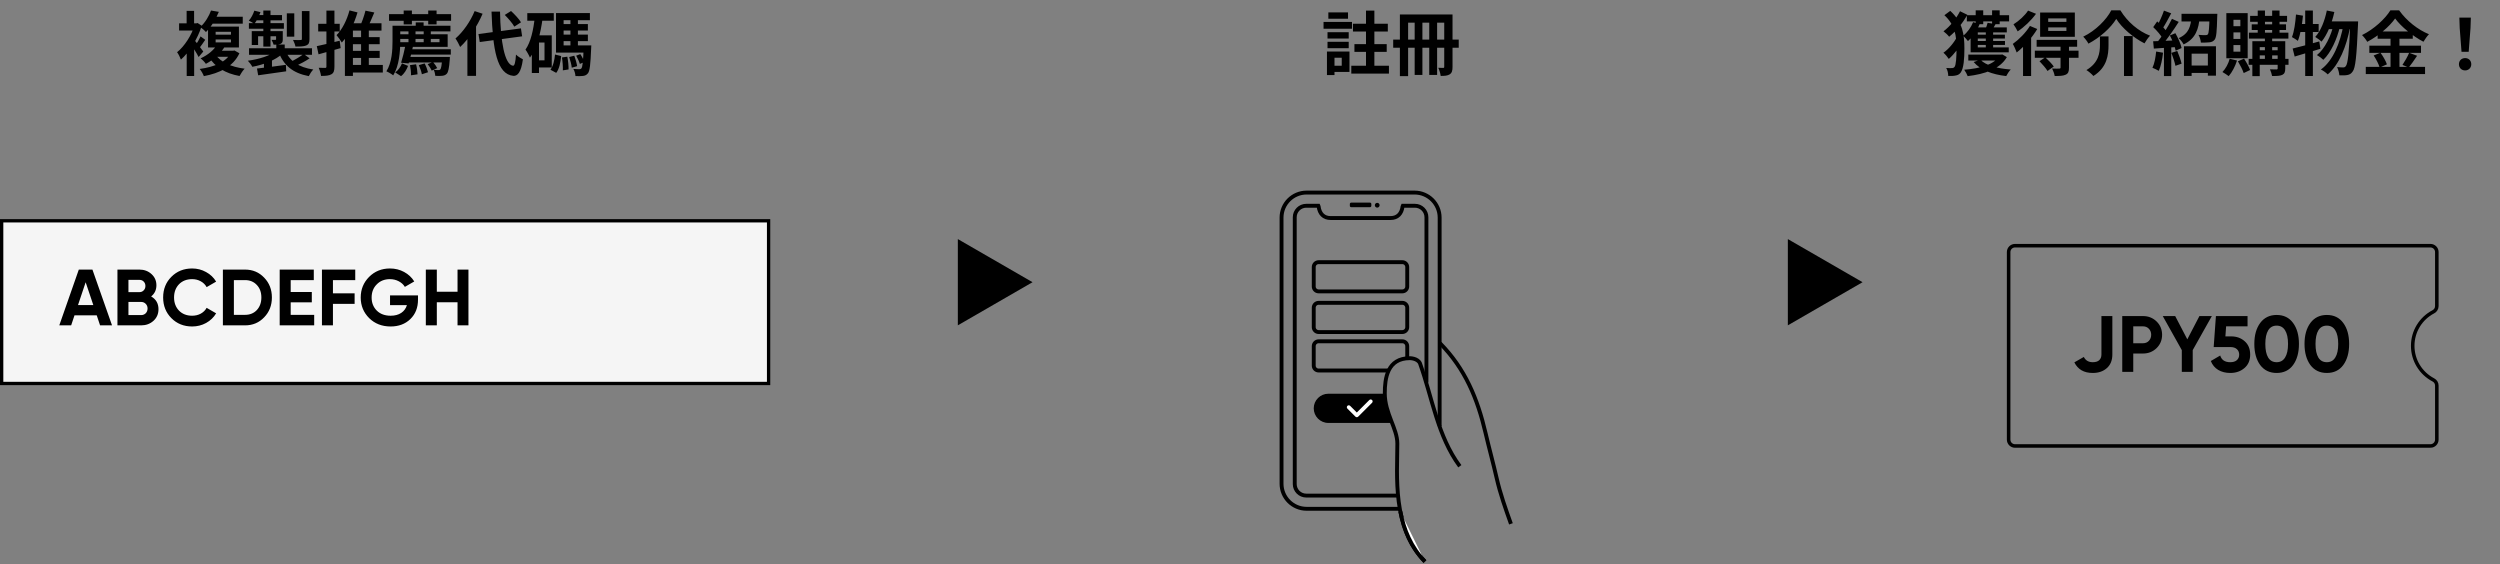 <svg xmlns="http://www.w3.org/2000/svg" fill="none" viewBox="0 0 753 170" height="170" width="753">
<rect x="0" y="0" width="753" height="170" fill="#808080" stroke="none"/>
<path fill="black" d="M64.886 15.288H70.451V17.115H63.584L64.886 15.288ZM69.674 15.288H70.178L70.619 15.204L72.11 16.044C70.262 20.076 66.104 22.05 61.4 22.932C61.19 22.323 60.581 21.252 60.14 20.769C64.592 20.16 68.309 18.669 69.674 15.645V15.288ZM64.886 16.401C66.44 18.732 69.611 20.181 73.685 20.685C73.16 21.21 72.488 22.239 72.152 22.89C67.847 22.113 64.718 20.181 62.828 17.031L64.886 16.401ZM64.949 11.886V12.768H69.569V11.886H64.949ZM64.949 9.576V10.437H69.569V9.576H64.949ZM62.66 8.022H71.963V14.301H62.66V8.022ZM63.374 5.04H73.118V7.119H63.374V5.04ZM63.563 3.171L65.915 3.57C65.012 5.67 63.857 7.833 62.03 9.66C61.631 9.177 60.833 8.484 60.287 8.19C61.883 6.72 62.975 4.767 63.563 3.171ZM65.243 13.671L67.658 14.133C66.377 16.107 64.613 17.829 62.009 19.236C61.673 18.711 60.917 17.934 60.413 17.577C62.765 16.506 64.361 15.036 65.243 13.671ZM56.234 14.238L58.481 11.55V22.89H56.234V14.238ZM53.945 7.035H59.531V9.198H53.945V7.035ZM56.213 3.276H58.46V8.211H56.213V3.276ZM58.208 11.634C58.775 12.264 60.791 14.889 61.232 15.519L59.825 17.178C59.237 15.96 57.725 13.65 57.011 12.642L58.208 11.634ZM58.649 7.035H59.111L59.51 6.93L60.77 7.749C59.51 11.781 56.969 15.771 54.491 17.955C54.281 17.346 53.693 16.17 53.336 15.729C55.562 13.965 57.746 10.563 58.649 7.476V7.035ZM60.413 10.962L61.82 11.991C61.19 12.894 60.539 13.86 60.014 14.511L58.901 13.629C59.384 12.936 60.056 11.76 60.413 10.962ZM83.219 13.419H85.76V15.666H83.219V13.419ZM83.156 15.309L85.109 16.149C83.009 18.081 79.481 19.488 75.995 20.118C75.722 19.572 75.113 18.753 74.651 18.291C77.99 17.85 81.434 16.779 83.156 15.309ZM85.949 15.183C87.188 18.354 89.918 20.286 94.37 20.937C93.887 21.399 93.299 22.323 93.005 22.932C88.154 22.008 85.424 19.677 83.891 15.624L85.949 15.183ZM91.472 16.254L93.257 17.577C91.934 18.48 90.296 19.32 89.015 19.866L87.503 18.627C88.763 18.06 90.464 17.031 91.472 16.254ZM77.402 20.643C79.607 20.391 82.946 19.971 86.117 19.53L86.201 21.483C83.219 21.924 80.069 22.365 77.759 22.68L77.402 20.643ZM75.008 14.532H93.971V16.506H75.008V14.532ZM86.39 4.011H88.637V11.046H86.39V4.011ZM90.926 3.339H93.215V11.76C93.215 12.852 93.005 13.377 92.249 13.692C91.493 14.007 90.464 14.028 88.994 14.028C88.889 13.44 88.553 12.6 88.259 12.033C89.204 12.075 90.233 12.075 90.527 12.054C90.842 12.054 90.926 11.97 90.926 11.718V3.339ZM79.313 3.171H81.476V14.028H79.313V3.171ZM83.156 9.387H85.172V11.781C85.172 12.579 85.046 12.957 84.5 13.209C83.975 13.461 83.303 13.461 82.4 13.461C82.295 12.978 82.001 12.411 81.791 12.012C82.274 12.033 82.757 12.033 82.925 12.012C83.093 12.012 83.156 11.97 83.156 11.802V9.387ZM75.827 9.387H83.996V10.92H77.738V13.545H75.827V9.387ZM74.966 6.972H85.508V8.652H74.966V6.972ZM77.276 4.536H84.941V6.132H76.625L77.276 4.536ZM76.604 3.213L78.452 3.654C78.011 4.935 77.297 6.321 76.604 7.182C76.205 6.888 75.407 6.447 74.945 6.216C75.659 5.439 76.247 4.284 76.604 3.213ZM79.502 18.627L80.804 17.325L81.917 17.682V21.756H79.502V18.627ZM104.933 11.193H114.362V13.314H104.933V11.193ZM104.933 15.33H114.362V17.451H104.933V15.33ZM104.66 19.551H115.307V21.84H104.66V19.551ZM108.755 8.232H111.086V20.223H108.755V8.232ZM110.078 3.213L112.745 3.759C112.01 5.586 111.107 7.56 110.414 8.82L108.251 8.274C108.944 6.909 109.7 4.788 110.078 3.213ZM105.269 3.129L107.684 3.738C106.676 7.182 104.975 10.647 102.959 12.81C102.644 12.285 101.846 11.13 101.363 10.584C103.106 8.841 104.492 6.027 105.269 3.129ZM106.298 7.014H114.908V9.219H106.298V22.869H103.883V8.253L105.122 7.014H106.298ZM95.42 13.902C97.184 13.545 99.809 12.894 102.308 12.264L102.602 14.49C100.313 15.162 97.877 15.834 95.945 16.359L95.42 13.902ZM95.84 7.161H102.329V9.471H95.84V7.161ZM98.318 3.192H100.733V20.055C100.733 21.294 100.523 21.966 99.83 22.365C99.137 22.785 98.129 22.869 96.701 22.869C96.617 22.197 96.302 21.105 95.987 20.412C96.806 20.454 97.667 20.454 97.94 20.454C98.213 20.454 98.318 20.349 98.318 20.055V3.192ZM117.176 4.263H135.866V6.258H117.176V4.263ZM119.36 7.749H135.677V9.45H119.36V7.749ZM123.308 14.847H135.782V16.443H123.308V14.847ZM122.846 17.157H133.787V18.816H122.846V17.157ZM121.586 3.171H124.064V7.35H121.586V3.171ZM128.978 3.171H131.498V7.35H128.978V3.171ZM125.219 6.741H127.592V8.442H125.219V6.741ZM123.035 8.925H125.156V13.104H123.035V8.925ZM127.613 8.925H129.755V13.104H127.613V8.925ZM118.226 7.749H120.557V12.411C120.557 15.435 120.242 19.845 118.436 22.701C117.995 22.323 116.966 21.714 116.378 21.483C118.058 18.837 118.226 15.057 118.226 12.39V7.749ZM119.675 10.311H134.837V14.112H119.675V12.705H132.38V11.718H119.675V10.311ZM122.132 13.587L124.421 13.839C124.043 15.603 123.497 17.724 123.077 19.11L120.809 18.9C121.25 17.514 121.796 15.309 122.132 13.587ZM133.199 17.157H135.509C135.509 17.157 135.488 17.682 135.467 17.955C135.278 20.538 135.026 21.714 134.564 22.218C134.186 22.617 133.745 22.764 133.22 22.827C132.779 22.89 131.981 22.89 131.12 22.848C131.078 22.302 130.889 21.525 130.616 21.021C131.225 21.105 131.771 21.105 132.044 21.105C132.317 21.105 132.464 21.084 132.611 20.916C132.863 20.643 133.052 19.719 133.199 17.43V17.157ZM121.082 19.089L122.909 19.845C122.468 20.979 121.817 22.155 120.788 22.932L119.045 21.819C119.948 21.168 120.683 20.097 121.082 19.089ZM123.497 19.614L125.324 19.362C125.576 20.328 125.744 21.588 125.765 22.386L123.791 22.68C123.833 21.861 123.686 20.58 123.497 19.614ZM126.143 19.614L127.907 19.11C128.348 19.929 128.747 21.042 128.915 21.756L127.067 22.365C126.941 21.609 126.542 20.475 126.143 19.614ZM128.81 19.32L130.406 18.669C130.91 19.215 131.435 19.992 131.687 20.517L130.028 21.273C129.818 20.748 129.272 19.908 128.81 19.32ZM144.119 10.248L156.908 8.547L157.265 10.941L144.497 12.663L144.119 10.248ZM152.036 4.494L153.926 3.318C155.018 4.326 156.341 5.733 156.929 6.72L154.913 8.022C154.388 7.056 153.107 5.565 152.036 4.494ZM142.964 3.339L145.358 4.137C143.783 7.854 141.221 11.739 138.596 14.154C138.344 13.545 137.63 12.201 137.189 11.592C139.457 9.639 141.662 6.51 142.964 3.339ZM140.78 9.366L143.363 6.804L143.384 6.846V22.848H140.78V9.366ZM148.046 3.486H150.608C150.755 12.474 151.973 19.446 154.514 19.803C154.997 19.845 155.27 18.753 155.417 16.443C155.9 16.968 157.034 17.64 157.496 17.871C156.95 21.945 155.816 22.911 154.64 22.848C149.663 22.386 148.424 14.931 148.046 3.486ZM158.819 3.948H166.799V6.237H158.819V3.948ZM161.255 10.647H166.19V20.328H161.255V18.165H164.006V12.81H161.255V10.647ZM161.087 5.145L163.439 5.502C162.83 10.059 161.717 14.511 159.617 17.367C159.407 16.779 158.714 15.519 158.273 14.952C159.89 12.642 160.667 8.967 161.087 5.145ZM160.184 10.647H162.347V21.987H160.184V10.647ZM168.668 7.245H177.068V9.198H168.668V7.245ZM168.668 10.416H177.068V12.39H168.668V10.416ZM167.471 13.671H176.543V15.834H167.471V13.671ZM171.818 5.103H174.065V14.532H171.818V5.103ZM169.256 17.304L170.873 17.073C171.125 18.312 171.272 19.866 171.251 20.916L169.529 21.189C169.571 20.139 169.466 18.543 169.256 17.304ZM171.44 17.178L172.973 16.779C173.351 17.766 173.708 19.068 173.834 19.929L172.217 20.391C172.133 19.53 171.797 18.207 171.44 17.178ZM173.54 16.779L174.779 16.296C175.304 17.031 175.787 18.039 175.997 18.69L174.653 19.257C174.464 18.585 174.002 17.556 173.54 16.779ZM167.177 16.422L169.025 16.884C168.836 18.753 168.479 20.727 167.534 21.945L165.791 21C166.61 19.908 167.009 18.144 167.177 16.422ZM167.471 3.927H177.677V6.09H169.76V14.826H167.471V3.927ZM175.808 13.671H178.097C178.097 13.671 178.076 14.28 178.055 14.574C177.866 19.446 177.635 21.399 177.089 22.071C176.669 22.596 176.228 22.785 175.619 22.869C175.115 22.932 174.254 22.953 173.33 22.911C173.288 22.26 173.057 21.357 172.7 20.769C173.456 20.832 174.128 20.853 174.464 20.853C174.758 20.853 174.926 20.79 175.115 20.601C175.451 20.181 175.661 18.522 175.808 14.049V13.671Z"></path>
<rect stroke="black" fill="#F5F5F5" height="49" width="231" y="66.5" x="0.5"></rect>
<path fill="black" d="M33.744 98H30.144L29.136 94.976H22.44L21.432 98H17.856L23.736 81.2H27.84L33.744 98ZM25.8 85.016L23.496 91.88H28.104L25.8 85.016ZM45.527 89.288C46.999 90.136 47.735 91.416 47.735 93.128C47.735 94.552 47.231 95.72 46.223 96.632C45.215 97.544 43.975 98 42.503 98H35.375V81.2H41.999C43.423 81.2 44.631 81.648 45.623 82.544C46.615 83.44 47.111 84.568 47.111 85.928C47.111 87.32 46.583 88.44 45.527 89.288ZM41.999 84.296H38.687V87.992H41.999C42.511 87.992 42.935 87.816 43.271 87.464C43.623 87.112 43.799 86.672 43.799 86.144C43.799 85.616 43.631 85.176 43.295 84.824C42.959 84.472 42.527 84.296 41.999 84.296ZM38.687 94.904H42.503C43.063 94.904 43.527 94.72 43.895 94.352C44.263 93.968 44.447 93.488 44.447 92.912C44.447 92.352 44.263 91.888 43.895 91.52C43.527 91.136 43.063 90.944 42.503 90.944H38.687V94.904ZM57.875 98.336C55.363 98.336 53.275 97.496 51.611 95.816C49.963 94.152 49.139 92.08 49.139 89.6C49.139 87.104 49.963 85.032 51.611 83.384C53.275 81.704 55.363 80.864 57.875 80.864C59.395 80.864 60.795 81.224 62.075 81.944C63.371 82.648 64.379 83.608 65.099 84.824L62.243 86.48C61.827 85.728 61.235 85.144 60.467 84.728C59.699 84.296 58.835 84.08 57.875 84.08C56.243 84.08 54.923 84.592 53.915 85.616C52.923 86.656 52.427 87.984 52.427 89.6C52.427 91.2 52.923 92.52 53.915 93.56C54.923 94.584 56.243 95.096 57.875 95.096C58.835 95.096 59.699 94.888 60.467 94.472C61.251 94.04 61.843 93.456 62.243 92.72L65.099 94.376C64.379 95.592 63.371 96.56 62.075 97.28C60.795 97.984 59.395 98.336 57.875 98.336ZM67.133 81.2H73.805C76.109 81.2 78.029 82.008 79.565 83.624C81.117 85.224 81.893 87.216 81.893 89.6C81.893 91.984 81.117 93.976 79.565 95.576C78.029 97.192 76.109 98 73.805 98H67.133V81.2ZM70.445 94.832H73.805C75.261 94.832 76.445 94.352 77.357 93.392C78.269 92.4 78.725 91.136 78.725 89.6C78.725 88.048 78.269 86.792 77.357 85.832C76.445 84.856 75.261 84.368 73.805 84.368H70.445V94.832ZM87.555 91.064V94.832H94.635V98H84.243V81.2H94.515V84.368H87.555V87.944H93.915V91.064H87.555ZM107.001 81.2V84.368H100.281V88.352H106.809V91.52H100.281V98H96.969V81.2H107.001ZM117.478 88.976H125.902V90.272C125.902 92.672 125.134 94.616 123.598 96.104C122.062 97.592 120.078 98.336 117.646 98.336C115.054 98.336 112.902 97.496 111.19 95.816C109.494 94.12 108.646 92.056 108.646 89.624C108.646 87.176 109.486 85.104 111.166 83.408C112.862 81.712 114.958 80.864 117.454 80.864C119.006 80.864 120.43 81.216 121.726 81.92C123.022 82.624 124.038 83.576 124.774 84.776L121.942 86.408C121.542 85.72 120.934 85.16 120.118 84.728C119.302 84.296 118.406 84.08 117.43 84.08C115.814 84.08 114.494 84.608 113.47 85.664C112.446 86.688 111.934 88.008 111.934 89.624C111.934 91.208 112.454 92.52 113.494 93.56C114.534 94.584 115.926 95.096 117.67 95.096C118.934 95.096 119.99 94.816 120.838 94.256C121.686 93.696 122.262 92.912 122.566 91.904H117.478V88.976ZM137.81 87.872V81.2H141.098V98H137.81V91.04H131.57V98H128.258V81.2H131.57V87.872H137.81Z"></path>
<path fill="black" d="M400.1 3.738H406.022V5.649H400.1V3.738ZM399.848 9.702H406.232V11.613H399.848V9.702ZM399.848 12.6H406.232V14.511H399.848V12.6ZM398.651 6.615H407.219V8.652H398.651V6.615ZM407.513 7.14H418.013V9.492H407.513V7.14ZM407.009 19.803H418.349V22.176H407.009V19.803ZM407.954 13.293H417.677V15.624H407.954V13.293ZM400.982 15.519H406.463V21.672H400.982V19.803H404.132V17.388H400.982V15.519ZM399.68 15.519H401.948V22.617H399.68V15.519ZM411.44 3.192H413.96V8.19H411.44V3.192ZM411.44 8.043H413.96V21H411.44V8.043ZM421.646 4.347H436.346V6.825H424.124V22.932H421.646V4.347ZM435.002 4.347H437.501V20.139C437.501 21.252 437.333 21.945 436.661 22.386C436.01 22.806 435.149 22.869 433.931 22.869C433.868 22.197 433.532 21.063 433.196 20.412C433.805 20.454 434.477 20.454 434.687 20.454C434.939 20.454 435.002 20.349 435.002 20.097V4.347ZM419.63 11.928H439.37V14.385H419.63V11.928ZM426.098 5.166H428.429V22.575H426.098V5.166ZM430.487 5.166H432.86V22.575H430.487V5.166Z"></path>
<path fill="black" d="M412.642 61.373H406.975C406.943 61.373 406.917 61.399 406.917 61.431V62.006C406.917 62.037 406.943 62.063 406.975 62.063H412.642C412.674 62.063 412.699 62.037 412.699 62.006V61.431C412.699 61.399 412.674 61.373 412.642 61.373Z"></path>
<path fill="black" d="M412.642 62.406H406.975C406.753 62.406 406.573 62.226 406.573 62.004V61.431C406.573 61.209 406.753 61.029 406.975 61.029H412.642C412.863 61.029 413.044 61.209 413.044 61.431V62.004C413.044 62.226 412.863 62.406 412.642 62.406Z"></path>
<path fill="black" d="M415.537 61.816C415.537 62.214 415.215 62.535 414.817 62.535C414.42 62.535 414.099 62.212 414.099 61.816C414.099 61.42 414.421 61.096 414.817 61.096C415.213 61.096 415.537 61.419 415.537 61.816Z"></path>
<path stroke-miterlimit="10" stroke-width="1.173" stroke="black" d="M422.391 87.765H397.164C396.356 87.765 395.697 87.106 395.697 86.298V80.431C395.697 79.623 396.356 78.965 397.164 78.965H422.391C423.199 78.965 423.858 79.623 423.858 80.431V86.298C423.858 87.106 423.199 87.765 422.391 87.765Z"></path>
<path stroke-miterlimit="10" stroke-width="1.173" stroke="black" d="M422.391 100.012H397.164C396.356 100.012 395.697 99.353 395.697 98.545V92.678C395.697 91.87 396.356 91.211 397.164 91.211H422.391C423.199 91.211 423.858 91.87 423.858 92.678V98.545C423.858 99.353 423.199 100.012 422.391 100.012Z"></path>
<path stroke-miterlimit="10" stroke-width="1.173" stroke="black" d="M439.699 140.433C432.977 131.327 431.465 119.982 427.684 109.395C426.927 107.883 424.66 107.883 424.66 107.883C417.853 107.883 417.098 113.933 417.098 118.471C417.098 124.521 420.879 129.059 420.879 133.596C420.879 143.188 419.227 158.919 429.193 169.139"></path>
<path fill="black" d="M417.099 118.59H400.097C397.671 118.59 395.697 120.564 395.697 122.99C395.697 125.416 397.671 127.39 400.097 127.39H419.293C418.271 124.741 417.127 121.89 417.099 118.59Z"></path>
<path fill="white" d="M421.778 154.069C422.838 159.491 424.971 164.81 429.193 169.139Z"></path>
<path stroke-miterlimit="10" stroke-width="1.173" stroke="black" d="M421.778 154.069C422.838 159.491 424.971 164.81 429.193 169.139"></path>
<path stroke-miterlimit="10" stroke-width="1.173" stroke="black" d="M455.097 157.784C453.485 153.257 451.868 148.716 450.799 144.03C449.774 139.537 448.502 134.939 447.455 130.451C445.012 119.978 441.273 111.029 433.723 103.376"></path>
<path fill="white" d="M408.672 125.667C408.522 125.667 408.371 125.61 408.257 125.495L405.837 123.075C405.608 122.846 405.608 122.475 405.837 122.245C406.065 122.016 406.437 122.016 406.667 122.245L408.672 124.25L412.437 120.485C412.666 120.256 413.037 120.256 413.267 120.485C413.496 120.714 413.496 121.085 413.267 121.315L409.087 125.495C408.972 125.61 408.823 125.667 408.672 125.667Z"></path>
<path stroke-miterlimit="10" stroke-width="1.173" stroke="black" d="M418.162 111.598H397.164C396.356 111.598 395.697 110.94 395.697 110.132V104.265C395.697 103.457 396.356 102.798 397.164 102.798H422.391C423.199 102.798 423.858 103.457 423.858 104.265V108.011"></path>
<path stroke-miterlimit="10" stroke-width="1.173" stroke="black" d="M429.642 115.18V65.44C429.642 63.531 428.089 61.976 426.178 61.976H422.501C422.463 62.048 422.457 62.107 422.454 62.135C422.205 64.381 420.897 65.671 418.867 65.671H400.752C398.722 65.671 397.414 64.381 397.164 62.135C397.161 62.107 397.155 62.049 397.117 61.976H393.44C391.531 61.976 389.976 63.529 389.976 65.44V145.806C389.976 147.715 391.529 149.27 393.44 149.27H421.089"></path>
<path stroke-miterlimit="10" stroke-width="1.173" stroke="black" d="M421.676 153.248H393.545C389.385 153.248 386 149.863 386 145.703V65.545C386 61.384 389.384 58 393.545 58H426.076C430.235 58 433.62 61.384 433.62 65.545V128.349"></path>
<path fill="black" d="M585.651 4.578L587.415 3.276C591.195 6.699 591.678 10.479 591.678 14.637C591.678 17.598 591.489 20.58 590.544 21.882C590.229 22.302 589.767 22.596 589.263 22.701C588.507 22.89 587.667 22.911 586.806 22.869C586.806 22.071 586.617 21.168 586.197 20.475C587.079 20.538 587.709 20.538 588.087 20.496C588.381 20.454 588.57 20.349 588.717 20.139C589.158 19.572 589.305 17.199 589.305 14.595C589.305 10.668 588.801 7.497 585.651 4.578ZM589.494 11.004L591.3 12.075C590.355 14.028 588.549 16.401 586.974 17.745C586.596 17.157 585.903 16.338 585.357 15.876C586.89 14.847 588.633 12.789 589.494 11.004ZM590.355 3.381L592.56 4.452C591.174 6.972 589.137 9.429 587.079 11.067C586.722 10.563 585.924 9.828 585.378 9.429C587.352 7.959 589.263 5.565 590.355 3.381ZM592.413 4.578H605.139V6.447H592.413V4.578ZM593.547 14.28H605.034V15.771H593.547V14.28ZM592.854 16.443H602.85V18.228H592.854V16.443ZM594.387 10.437H603.879V11.613H594.387V10.437ZM594.387 12.348H603.9V13.524H594.387V12.348ZM595.08 3.108H597.348V7.287H595.08V3.108ZM598.125 9.051H600.33V15.078H598.125V9.051ZM600.015 3.108H602.304V7.287H600.015V3.108ZM594.303 6.678L596.277 7.224C595.479 9.198 594.135 11.13 592.749 12.369C592.455 11.97 591.741 11.151 591.3 10.773C592.56 9.786 593.673 8.253 594.303 6.678ZM593.547 9.66L595.71 8.631V15.372H593.547V9.66ZM594.555 8.253H604.446V9.765H593.799L594.555 8.253ZM598.671 6.867L601.065 7.266C600.624 8.064 600.204 8.757 599.868 9.261L597.978 8.862C598.23 8.253 598.545 7.434 598.671 6.867ZM602.262 16.443H602.724L603.123 16.401L604.467 17.199C602.388 20.811 597.768 22.323 592.665 22.932C592.476 22.407 591.972 21.462 591.615 21C596.466 20.622 600.666 19.467 602.262 16.758V16.443ZM596.487 17.976C598.125 19.719 601.632 20.643 605.643 20.937C605.16 21.399 604.572 22.323 604.278 22.911C600.015 22.428 596.529 21.105 594.471 18.69L596.487 17.976ZM616.92 8.253V9.324H622.401V8.253H616.92ZM616.92 5.544V6.594H622.401V5.544H616.92ZM614.484 3.78H624.942V11.088H614.484V3.78ZM613.434 12.012H625.635V14.07H613.434V12.012ZM612.888 15.267H626.055V17.409H612.888V15.267ZM620.637 13.818H623.178V20.391C623.178 21.546 622.968 22.155 622.149 22.512C621.372 22.869 620.322 22.89 618.873 22.89C618.768 22.197 618.411 21.273 618.096 20.643C618.978 20.685 619.965 20.685 620.238 20.664C620.553 20.643 620.637 20.58 620.637 20.328V13.818ZM614.295 18.438L616.038 17.262C616.941 18.081 618.054 19.257 618.6 20.034L616.71 21.378C616.248 20.58 615.156 19.341 614.295 18.438ZM611.418 7.812L613.623 8.736C612.09 11.319 609.633 14.091 607.428 15.813C607.26 15.267 606.63 13.839 606.252 13.23C608.1 11.928 610.158 9.849 611.418 7.812ZM610.851 3.192L613.245 4.158C611.838 6.111 609.696 8.169 607.722 9.45C607.449 8.883 606.861 7.854 606.462 7.329C608.1 6.321 609.969 4.599 610.851 3.192ZM609.339 12.495L611.67 10.164L611.775 10.227V22.89H609.339V12.495ZM637.416 5.691C635.778 8.379 632.565 11.277 629.037 13.146C628.722 12.516 628.008 11.571 627.462 11.046C631.2 9.261 634.476 5.901 635.925 3.108H638.655C640.818 6.657 644.157 9.429 647.601 10.752C646.95 11.424 646.383 12.285 645.921 13.062C642.561 11.361 639.117 8.421 637.416 5.691ZM639.747 10.857H642.372V22.89H639.747V10.857ZM632.502 10.962H635.085V13.566C635.085 16.548 634.665 20.307 630.528 22.89C630.087 22.344 629.1 21.504 628.428 21.105C632.124 18.9 632.502 15.939 632.502 13.503V10.962ZM658.983 19.74H666.228V21.966H658.983V19.74ZM657.807 13.944H667.446V22.785H665.01V16.17H660.117V22.869H657.807V13.944ZM657.072 4.158H666.69V6.468H657.072V4.158ZM665.514 4.158H667.866C667.866 4.158 667.845 4.767 667.824 5.061C667.719 9.45 667.572 11.277 667.047 11.949C666.606 12.495 666.144 12.663 665.472 12.747C664.905 12.831 663.939 12.831 662.91 12.831C662.847 12.096 662.574 11.13 662.175 10.5C663.057 10.584 663.918 10.584 664.317 10.584C664.611 10.584 664.821 10.542 664.989 10.353C665.304 9.996 665.43 8.484 665.514 4.515V4.158ZM660.075 5.103H662.553C662.238 8.652 661.419 11.613 657.702 13.377C657.408 12.789 656.736 11.907 656.211 11.487C659.361 10.122 659.844 7.812 660.075 5.103ZM651.78 3.192L653.964 4.011C653.103 5.607 652.137 7.476 651.318 8.652L649.638 7.917C650.394 6.678 651.297 4.662 651.78 3.192ZM654.195 5.67L656.232 6.594C654.72 9.009 652.662 11.928 651.066 13.755L649.617 12.936C651.171 11.025 653.103 7.938 654.195 5.67ZM648.546 8.169L649.743 6.447C650.856 7.413 652.158 8.736 652.704 9.702L651.402 11.655C650.898 10.647 649.617 9.177 648.546 8.169ZM653.565 10.689L655.224 9.996C656.043 11.403 656.841 13.251 657.093 14.469L655.308 15.267C655.077 14.049 654.363 12.138 653.565 10.689ZM648.525 12.432C650.457 12.369 653.292 12.264 656.064 12.138L656.043 14.133C653.46 14.322 650.772 14.49 648.735 14.637L648.525 12.432ZM654.027 15.918L655.791 15.351C656.316 16.548 656.862 18.123 657.093 19.173L655.245 19.824C655.035 18.774 654.489 17.157 654.027 15.918ZM649.428 15.519L651.507 15.876C651.297 17.892 650.835 19.992 650.226 21.336C649.785 21.063 648.84 20.622 648.315 20.412C648.924 19.173 649.26 17.304 649.428 15.519ZM651.78 13.545H653.985V22.911H651.78V13.545ZM677.736 4.788H688.866V6.573H677.736V4.788ZM677.379 9.849H689.265V11.634H677.379V9.849ZM677.295 17.724H689.307V19.509H677.295V17.724ZM678.219 7.329H688.551V9.03H678.219V7.329ZM680.025 3.171H682.209V10.647H680.025V3.171ZM684.372 3.171H686.598V10.647H684.372V3.171ZM682.188 10.668H684.372V18.207H682.188V10.668ZM686.031 12.411H688.32V20.601C688.32 21.651 688.11 22.218 687.417 22.554C686.703 22.89 685.716 22.89 684.351 22.89C684.246 22.302 683.973 21.441 683.7 20.874C684.519 20.916 685.422 20.916 685.674 20.916C685.947 20.895 686.031 20.832 686.031 20.58V12.411ZM678.408 12.411H686.997V14.196H680.634V22.932H678.408V12.411ZM679.521 15.141H686.997V16.695H679.521V15.141ZM671.583 17.703L673.788 18.228C673.242 19.992 672.276 21.798 671.289 22.932C670.848 22.596 669.924 21.987 669.399 21.693C670.365 20.706 671.184 19.194 671.583 17.703ZM674.061 18.459L675.909 17.661C676.623 18.732 677.4 20.16 677.736 21.084L675.804 22.008C675.489 21.063 674.733 19.572 674.061 18.459ZM672.717 9.765V11.718H674.796V9.765H672.717ZM672.717 13.566V15.561H674.796V13.566H672.717ZM672.717 5.964V7.896H674.796V5.964H672.717ZM670.575 3.948H677.001V17.556H670.575V3.948ZM700.836 3.171L703.104 3.612C702.348 7.098 700.962 10.437 699.261 12.537C698.862 12.159 697.875 11.445 697.35 11.13C699.03 9.282 700.206 6.279 700.836 3.171ZM707.892 6.447H710.265C710.265 6.447 710.244 7.266 710.223 7.581C709.824 17.01 709.446 20.454 708.648 21.504C708.165 22.218 707.703 22.47 707.01 22.596C706.422 22.722 705.54 22.722 704.616 22.68C704.553 21.966 704.301 20.895 703.923 20.202C704.7 20.286 705.414 20.307 705.813 20.307C706.128 20.307 706.317 20.202 706.569 19.908C707.157 19.173 707.556 15.918 707.892 6.993V6.447ZM701.466 6.447H708.963V8.778H700.311L701.466 6.447ZM702.936 7.203L704.763 8.106C703.923 11.718 702.075 15.876 699.786 18.018C699.303 17.535 698.505 16.947 697.854 16.59C700.29 14.679 702.138 10.731 702.936 7.203ZM705.855 7.434L707.808 8.337C706.8 13.797 704.574 19.509 701.109 22.407C700.626 21.903 699.744 21.273 699.051 20.937C702.726 18.312 704.889 12.831 705.855 7.434ZM690.546 14.616C692.604 14.154 695.67 13.293 698.568 12.474L698.904 14.7C696.258 15.519 693.381 16.38 691.155 17.031L690.546 14.616ZM694.326 3.171H696.636V22.89H694.326V3.171ZM691.554 4.368L693.654 4.725C693.381 7.497 692.877 10.437 692.121 12.306C691.743 12.012 690.84 11.424 690.336 11.172C691.008 9.492 691.365 6.867 691.554 4.368ZM692.121 7.224H698.379V9.639H691.659L692.121 7.224ZM721.416 5.565C719.673 8.022 716.46 10.773 713.016 12.6C712.701 12.012 711.987 11.088 711.441 10.563C715.053 8.799 718.434 5.649 719.988 3.108H722.613C724.881 6.3 728.262 8.946 731.601 10.311C730.992 10.941 730.404 11.802 729.942 12.579C726.729 10.878 723.222 8.043 721.416 5.565ZM716.145 9.471H726.729V11.676H716.145V9.471ZM713.646 13.755H729.207V15.918H713.646V13.755ZM712.575 20.139H730.425V22.302H712.575V20.139ZM720.03 10.353H722.718V21.21H720.03V10.353ZM714.948 16.716L716.985 15.876C717.783 16.947 718.623 18.396 718.938 19.383L716.754 20.328C716.481 19.362 715.704 17.829 714.948 16.716ZM725.637 15.897L728.031 16.8C727.17 18.081 726.246 19.446 725.511 20.328L723.621 19.551C724.293 18.564 725.175 17.031 725.637 15.897ZM741.408 15.603L740.862 8.421L740.757 5.292H744.222L744.117 8.421L743.571 15.603H741.408ZM742.5 21.21C741.408 21.21 740.631 20.433 740.631 19.341C740.631 18.249 741.429 17.493 742.5 17.493C743.55 17.493 744.348 18.249 744.348 19.341C744.348 20.433 743.55 21.21 742.5 21.21Z"></path>
<path stroke-miterlimit="10" stroke-width="1.067" stroke="black" d="M732.051 134.332H606.92C605.86 134.332 605 133.472 605 132.412V75.92C605 74.86 605.86 74 606.92 74H732.051C733.111 74 733.971 74.86 733.971 75.92V92.198C733.971 92.913 733.574 93.569 732.939 93.901C729.097 95.906 726.71 99.841 726.71 104.167C726.71 108.494 729.097 112.427 732.939 114.432C733.574 114.763 733.971 115.419 733.971 116.135V132.413C733.971 133.473 733.111 134.333 732.051 134.333V134.332Z"></path>
<path fill="black" d="M630.336 112.336C627.696 112.336 625.848 111.272 624.792 109.144L627.648 107.512C628.176 108.568 629.072 109.096 630.336 109.096C631.2 109.096 631.848 108.896 632.28 108.496C632.728 108.08 632.952 107.504 632.952 106.768V95.2H636.24V106.768C636.24 108.528 635.688 109.896 634.584 110.872C633.496 111.848 632.08 112.336 630.336 112.336ZM639.224 95.2H645.488C647.088 95.2 648.448 95.744 649.568 96.832C650.672 97.92 651.224 99.256 651.224 100.84C651.224 102.424 650.672 103.76 649.568 104.848C648.448 105.936 647.088 106.48 645.488 106.48H642.536V112H639.224V95.2ZM642.536 103.384H645.488C646.192 103.384 646.776 103.144 647.24 102.664C647.704 102.168 647.936 101.56 647.936 100.84C647.936 100.104 647.704 99.496 647.24 99.016C646.776 98.536 646.192 98.296 645.488 98.296H642.536V103.384ZM662.464 95.2H666.208L660.448 105.448V112H657.16V105.448L651.424 95.2H655.168L658.816 102.208L662.464 95.2ZM670.289 101.32H672.017C673.649 101.32 675.009 101.808 676.097 102.784C677.201 103.744 677.753 105.088 677.753 106.816C677.753 108.544 677.169 109.896 676.001 110.872C674.865 111.848 673.449 112.336 671.753 112.336C670.377 112.336 669.169 112.032 668.129 111.424C667.105 110.8 666.361 109.904 665.897 108.736L668.729 107.08C669.129 108.424 670.137 109.096 671.753 109.096C672.601 109.096 673.257 108.896 673.721 108.496C674.201 108.08 674.441 107.52 674.441 106.816C674.441 106.128 674.209 105.576 673.745 105.16C673.281 104.744 672.649 104.536 671.849 104.536H666.761L667.433 95.2H676.961V98.296H670.505L670.289 101.32ZM685.724 112.336C683.628 112.336 681.98 111.544 680.78 109.96C679.596 108.344 679.004 106.224 679.004 103.6C679.004 100.976 679.596 98.864 680.78 97.264C681.98 95.664 683.628 94.864 685.724 94.864C687.852 94.864 689.5 95.664 690.668 97.264C691.852 98.864 692.444 100.976 692.444 103.6C692.444 106.224 691.852 108.344 690.668 109.96C689.5 111.544 687.852 112.336 685.724 112.336ZM689.156 103.6C689.156 101.808 688.86 100.44 688.268 99.496C687.692 98.552 686.844 98.08 685.724 98.08C684.604 98.08 683.756 98.552 683.18 99.496C682.604 100.44 682.316 101.808 682.316 103.6C682.316 105.392 682.604 106.76 683.18 107.704C683.756 108.632 684.604 109.096 685.724 109.096C686.844 109.096 687.692 108.624 688.268 107.68C688.86 106.736 689.156 105.376 689.156 103.6ZM700.841 112.336C698.745 112.336 697.097 111.544 695.897 109.96C694.713 108.344 694.121 106.224 694.121 103.6C694.121 100.976 694.713 98.864 695.897 97.264C697.097 95.664 698.745 94.864 700.841 94.864C702.969 94.864 704.617 95.664 705.785 97.264C706.969 98.864 707.561 100.976 707.561 103.6C707.561 106.224 706.969 108.344 705.785 109.96C704.617 111.544 702.969 112.336 700.841 112.336ZM704.273 103.6C704.273 101.808 703.977 100.44 703.385 99.496C702.809 98.552 701.961 98.08 700.841 98.08C699.721 98.08 698.873 98.552 698.297 99.496C697.721 100.44 697.433 101.808 697.433 103.6C697.433 105.392 697.721 106.76 698.297 107.704C698.873 108.632 699.721 109.096 700.841 109.096C701.961 109.096 702.809 108.624 703.385 107.68C703.977 106.736 704.273 105.376 704.273 103.6Z"></path>
<path fill="black" d="M311 85L288.5 97.99L288.5 72.01L311 85Z"></path>
<path fill="black" d="M561 85L538.5 97.99L538.5 72.01L561 85Z"></path>
</svg>
